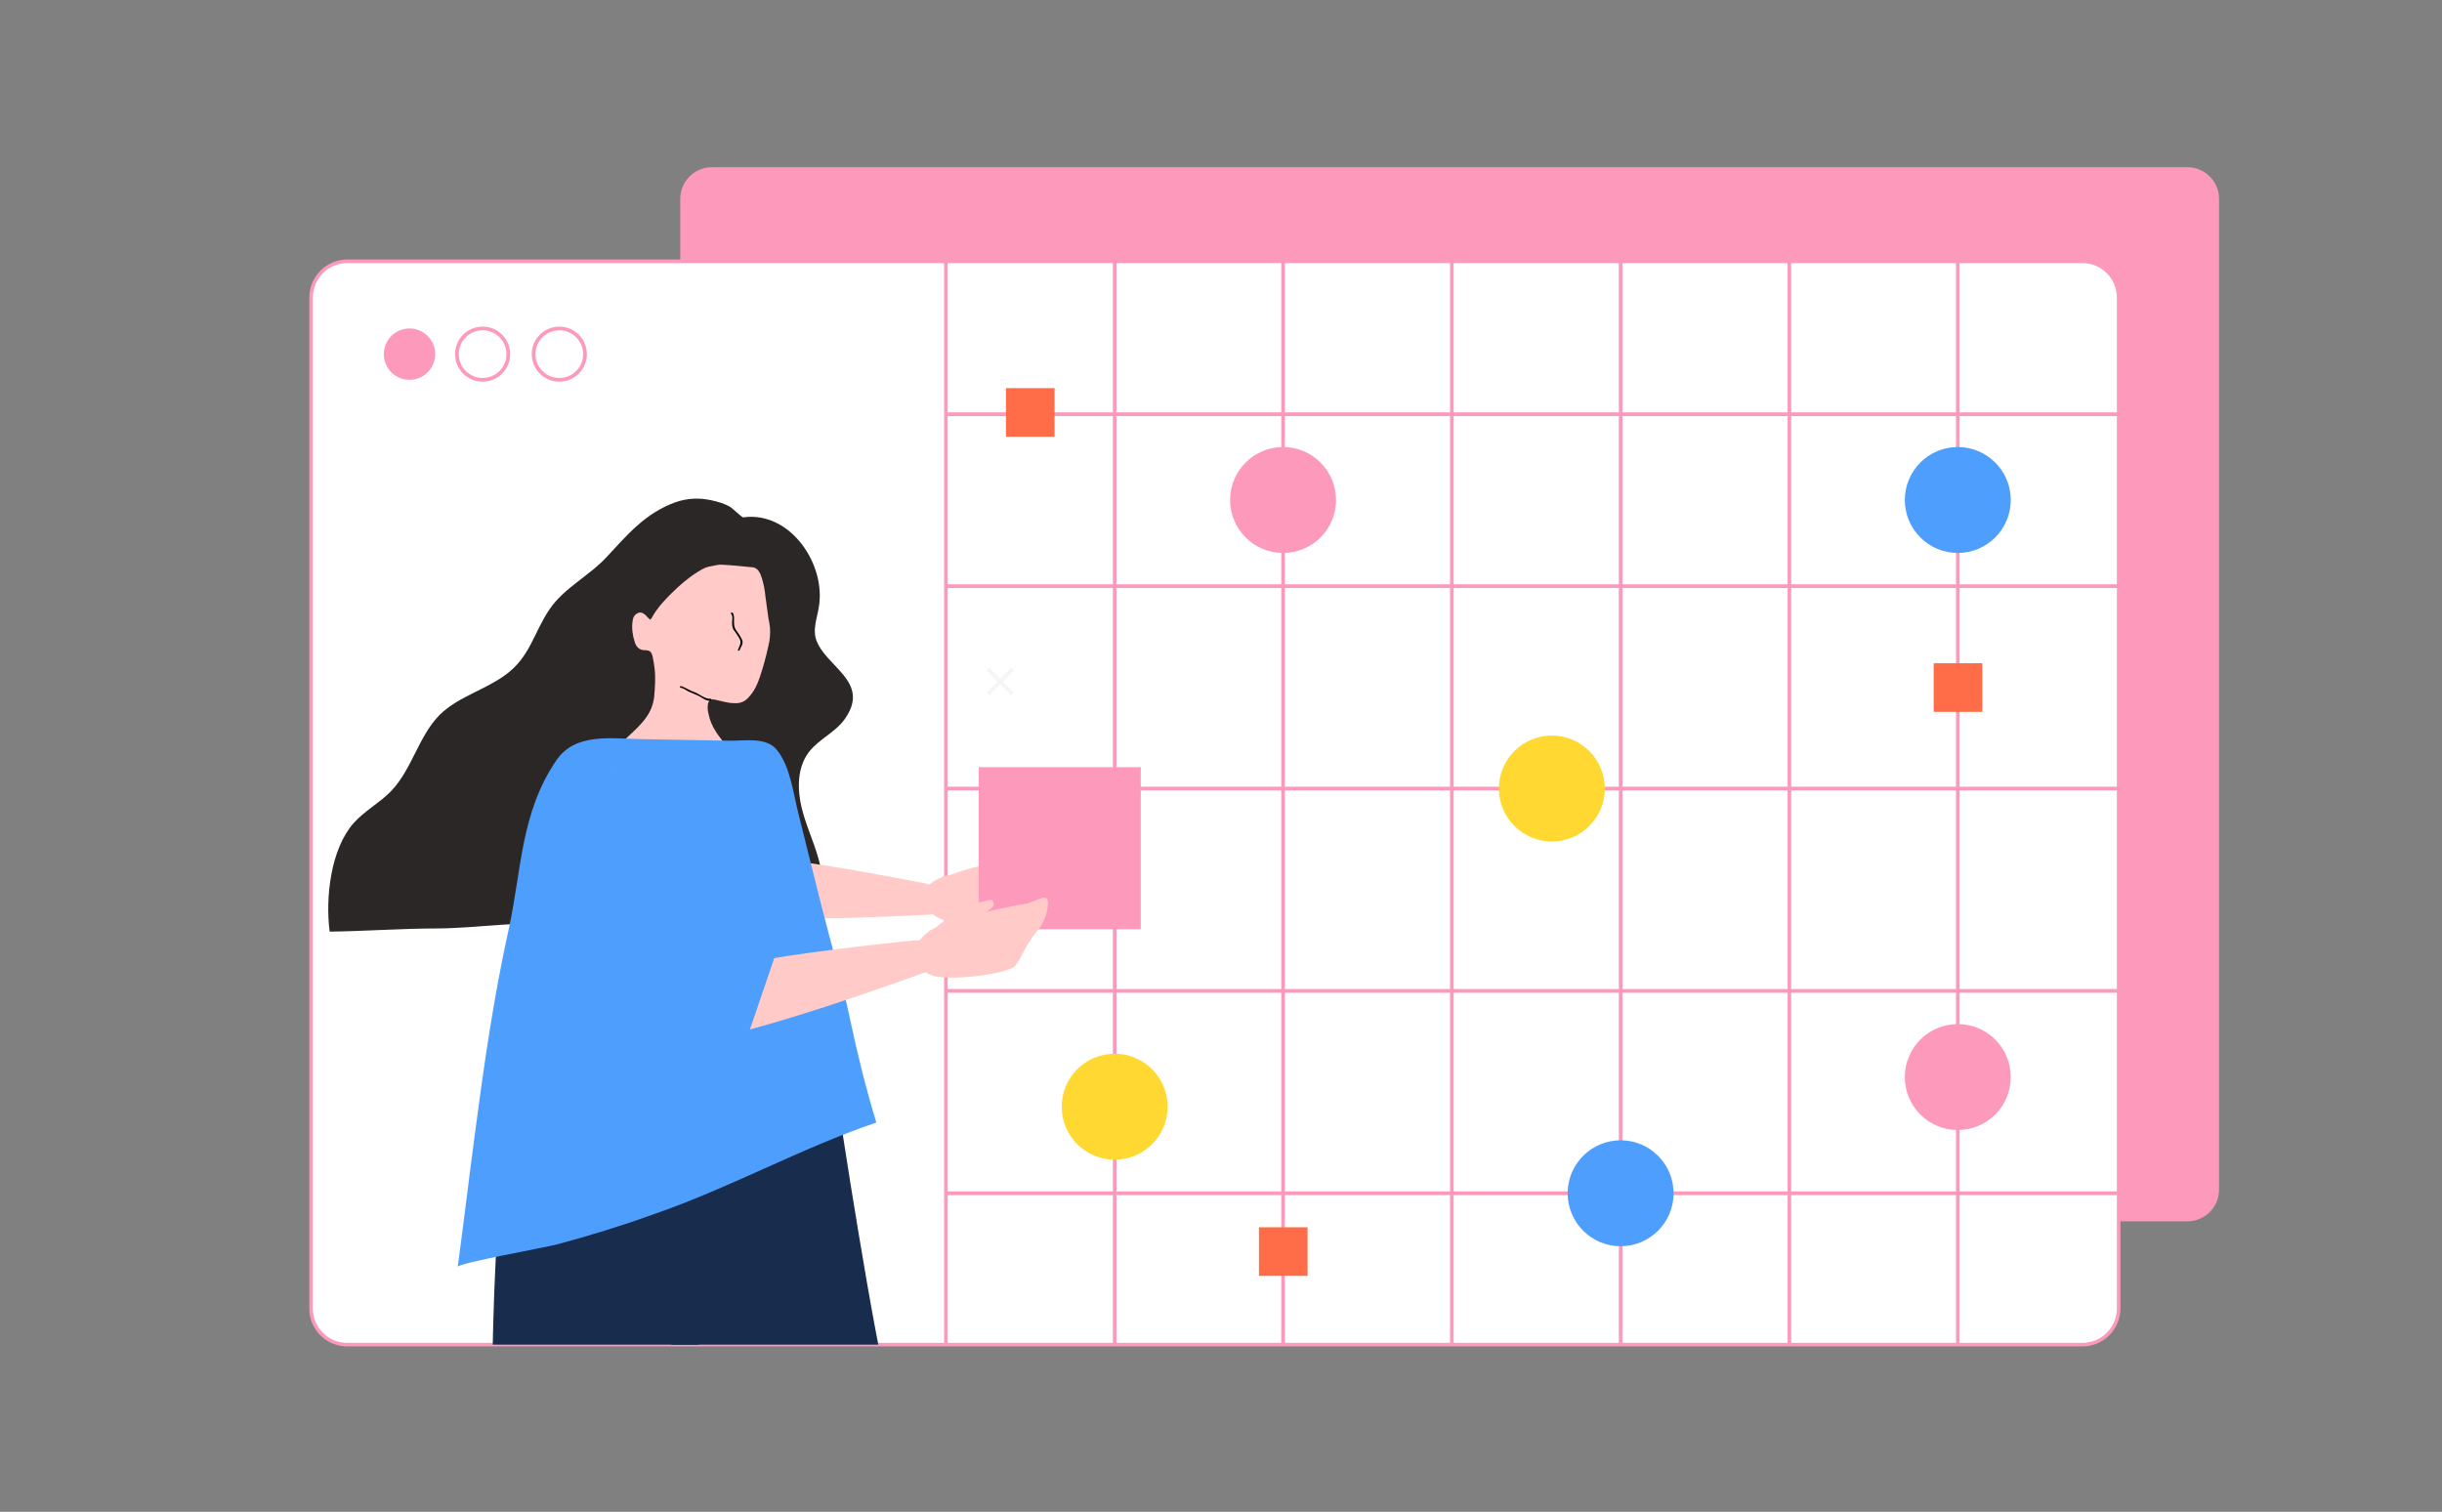 <?xml version="1.0" encoding="utf-8"?>
<!-- Generator: Adobe Illustrator 19.0.0, SVG Export Plug-In . SVG Version: 6.00 Build 0)  -->
<svg version="1.1" id="Layer_1" xmlns="http://www.w3.org/2000/svg" xmlns:xlink="http://www.w3.org/1999/xlink" x="0px" y="0px"
	 viewBox="-170 89.5 617.8 382.5" style="enable-background:new -170 89.5 617.8 382.5;" xml:space="preserve">
<rect x="-170" y="89.5" width="617.8" height="382.5" fill="#808080" stroke="none"/>
<style type="text/css">
	.st0{fill:#FD99BB;}
	.st1{fill:#FFFFFF;stroke:#FD99BB;stroke-width:0.906;stroke-miterlimit:10;}
	.st2{fill:none;stroke:#FD99BB;stroke-width:0.937;stroke-miterlimit:10;}
	.st3{fill:none;stroke:#F6F4F7;stroke-width:0.937;stroke-miterlimit:10;}
	.st4{fill:#FFFFFF;stroke:#FD99BB;stroke-width:0.942;stroke-miterlimit:10;}
	.st5{fill:#FFD832;}
	.st6{fill:#4E9FFD;}
	.st7{fill:#FF6D48;}
	.st8{clip-path:url(#SVGID_2_);}
	.st9{fill:#2B2726;}
	.st10{fill:#FFCAC7;}
	.st11{fill:#020202;}
	.st12{fill:#182D4D;}
</style>
<g>
	<g>
		<path class="st0" d="M2.1,390.5V139.8c0-4.4,3.6-8,8-8h373.3c4.4,0,8,3.6,8,8v250.7c0,4.4-3.6,8-8,8H10.1
			C5.6,398.5,2.1,394.9,2.1,390.5z"/>
		<g>
			<line class="st0" x1="237.1" y1="243.9" x2="231.3" y2="237.8"/>
			<line class="st0" x1="231.3" y1="243.9" x2="237.1" y2="237.8"/>
		</g>
	</g>
	<g>
		<path class="st1" d="M-91.3,420.6V164.8c0-5.1,4.1-9.2,9.2-9.2h438.9c5.1,0,9.2,4.1,9.2,9.2v255.7c0,5.1-4.1,9.2-9.2,9.2H-82.2
			C-87.2,429.7-91.3,425.6-91.3,420.6z"/>
		<g>
			<circle class="st0" cx="-66.4" cy="179.1" r="6.5"/>
			<circle class="st2" cx="-47.9" cy="179.1" r="6.5"/>
			<circle class="st2" cx="-28.5" cy="179.1" r="6.5"/>
		</g>
		<g>
			<line class="st3" x1="86.2" y1="265.1" x2="79.9" y2="258.8"/>
			<line class="st3" x1="79.9" y1="265.1" x2="86.2" y2="258.8"/>
		</g>
	</g>
	<line class="st1" x1="325.3" y1="155.6" x2="325.3" y2="429.7"/>
	<line class="st1" x1="282.7" y1="155.6" x2="282.7" y2="429.7"/>
	<line class="st1" x1="240" y1="155.6" x2="240" y2="429.7"/>
	<line class="st1" x1="197.3" y1="155.6" x2="197.3" y2="429.7"/>
	<line class="st1" x1="154.6" y1="155.6" x2="154.6" y2="429.7"/>
	<line class="st1" x1="112" y1="155.6" x2="112" y2="429.7"/>
	<line class="st1" x1="69.3" y1="155.6" x2="69.3" y2="429.7"/>
	<line class="st4" x1="365.9" y1="237.8" x2="69.3" y2="237.8"/>
	<line class="st4" x1="365.9" y1="194.3" x2="69.3" y2="194.3"/>
	<line class="st4" x1="365.9" y1="289" x2="69.3" y2="289"/>
	<line class="st4" x1="365.9" y1="340.2" x2="69.3" y2="340.2"/>
	<line class="st4" x1="365.9" y1="391.4" x2="69.3" y2="391.4"/>
	<circle class="st5" cx="222.6" cy="289" r="13.4"/>
	<circle class="st5" cx="112" cy="369.5" r="13.4"/>
	<circle class="st0" cx="154.6" cy="216" r="13.4"/>
	<circle class="st0" cx="325.3" cy="362" r="13.4"/>
	<circle class="st6" cx="240" cy="391.4" r="13.4"/>
	<circle class="st6" cx="325.3" cy="216" r="13.4"/>
	<rect x="84.5" y="187.7" class="st7" width="12.3" height="12.3"/>
	<rect x="148.5" y="400" class="st7" width="12.3" height="12.3"/>
	<rect x="319.2" y="257.3" class="st7" width="12.3" height="12.3"/>
	<g>
		<defs>
			<rect id="SVGID_1_" x="-113.6" y="202.7" width="254.4" height="227"/>
		</defs>
		<clipPath id="SVGID_2_">
			<use xlink:href="#SVGID_1_"  style="overflow:visible;"/>
		</clipPath>
		<g class="st8">
			<path class="st9" d="M36.6,245.8c-0.4,1.8-0.7,3.6-0.2,5.3c2.2,7.1,14,10.7,7.4,20.2c-2.3,3.4-6.5,5.1-9.1,8.4
				c-3.4,4.4-3,10.6-1.4,16c1.6,5.3,4.2,10.4,4.7,15.9c0.5,5.5-1.8,11.9-7,13.7c-12-0.8-24.1-0.9-36.1-0.7
				c-7.3,0.1-14.6-0.7-21.9-1.3c-10.7-0.9-21.5,1-32.3,1.1c-9.1,0-18.2,0.7-27.3,0.8c-1.1-8.5,0.2-20.8,6.1-27.5
				c2.8-3.1,6.6-5.1,9.5-8.1c5.3-5.6,6.9-13.9,12.3-19.3c4.6-4.5,11.3-6.2,16.5-10c6.3-4.5,7.2-10.7,11.2-16.6
				c3.7-5.5,10.1-8.5,14.5-13.3c5.3-5.7,9.7-11,17.3-13.8c3.1-1.1,6.2-1.2,9.3-0.5c1.7,0.4,3.2,0.8,4.7,1.7c0.5,0.3,2.9,2.6,3.2,2.6
				c12-1.7,21.2,12.1,19.1,23C37,244.1,36.8,244.9,36.6,245.8z"/>
			<g>
				<g>
					<g>
						<path class="st10" d="M4,320c0,0,9.9,3.6,61.3,0.9c2.2-0.1,6.5-6.4-1.8-8c-49.8-9.7-50.2-6.2-56.4-7.1
							C1.1,304.8-6.9,313.9,4,320z"/>
					</g>
				</g>
				<g>
					<g>
						<g>
							<path class="st10" d="M70.2,311c0,0,7.6-3.3,13.1-2.7c1.7,0.2,1.8-0.1,1.9,1.2c0,1.3-3.5,1.5-6.1,2.4
								C76.5,312.9,68.8,315.6,70.2,311z"/>
						</g>
					</g>
					<g>
						<g>
							<path class="st10" d="M69.1,311.1c0,0,5.6-1,8-0.8c5.3,0.5,11.4,0.7,15.1,1.3c2.2,0.3,5.7-1.1,5.3,0.9
								c-0.3,1.3-1.4,4-4.5,5.9c-3.3,2-5.9,5.6-7.4,6.3c-2.3,1.2-14.5-0.9-18.6-3.2C64.6,320.3,59.7,314.6,69.1,311.1z"/>
						</g>
					</g>
				</g>
			</g>
			<rect x="77.6" y="283.6" class="st0" width="41" height="41"/>
			<g>
				<g>
					<g>
						<path class="st10" d="M-5.5,246.3c-0.5-0.4-0.8-0.8-1.2-1.2c-0.6-0.5-1.3-0.9-2.1-0.4c-0.6,0.3-1,0.9-1.1,1.6
							c-0.2,1-0.2,2-0.1,3c0.1,0.9,0.3,1.8,0.6,2.7c0.4,1.3,1.3,2,2.5,2c1.3,0,1.7,0.4,2,1.6c0.2,1,0.4,2,0.5,3
							c0.3,2.4,0.1,4.8-0.1,7.2c-0.6,5.3-4.5,7.9-8.2,11.6c8.9,1.4,17.9,1.9,26.9,1.3c-2.3-2.9-4.3-5.1-5-8.8
							c-0.2-0.8-0.2-1.5-0.1-2.3c0.2-0.9,0.8-1.3,1.7-1.1c0.9,0.2,1.7,0.4,2.6,0.6c0.8,0.2,1.6,0.3,2.4,0.3c1.5,0.1,2.7-0.4,3.7-1.6
							c1.3-1.4,2.1-3.1,2.7-4.9c0.9-2.6,1.6-5.3,2.2-8c0.4-1.5,0.5-3.1,0.4-4.6c-0.1-0.8-0.2-1.6-0.4-2.4c-0.2-1.7-0.5-3.4-0.7-5.1
							c-0.2-1.9-0.5-3.9-1.2-5.7c-0.1-0.4-0.3-0.7-0.5-1c-0.4-0.7-1.1-1.1-1.9-1.1c-2.3-0.2-4.7-0.5-7-0.6c-0.8-0.1-1.6,0-2.4,0.2
							c-2.2,0.4-2.2,0.4-4.2,1.6c-2.4,1.5-4.5,3.3-6.5,5.3c-1.4,1.4-2.8,2.8-3.9,4.4c-0.4,0.5-0.7,1.1-1.1,1.7
							C-5,245.8-5.3,246-5.5,246.3z"/>
					</g>
				</g>
				<path class="st11" d="M2.3,263.1c0.5,0.1,0.9,0.4,1.4,0.6c0.7,0.4,1.4,0.7,2.2,1c1.2,0.5,2.5,1.7,3.9,1.6c0.3,0,0.3,0.4,0,0.5
					c-1.3,0.1-2.2-0.9-3.4-1.4c-0.7-0.3-1.4-0.6-2.1-0.9c-0.7-0.3-1.3-0.9-2.1-1C1.9,263.4,2,263,2.3,263.1z"/>
				<path class="st11" d="M15.3,244.5c0.4,0.4,0.4,1,0.4,1.6c0,1-0.1,1.9,0.5,2.8c0.6,0.8,1.2,1.7,1.6,2.6c0.3,0.9-0.4,1.7-0.7,2.5
					c-0.1,0.3-0.5,0.1-0.4-0.1c0.2-0.4,0.3-0.8,0.5-1.2c0.3-0.8,0.1-1.4-0.4-2.1c-0.4-0.7-0.9-1.3-1.3-1.9c-0.2-0.5-0.3-1-0.3-1.5
					c0-0.7,0.3-1.7-0.2-2.3C14.8,244.6,15.1,244.3,15.3,244.5z"/>
			</g>
			<g>
				<path class="st12" d="M27.2,592.8C15.7,509.7-8.2,428.7-4.2,344.2c8.5,0.3,16.9,0.5,25.4,0.8c3.9,0.1,12.2-3,15.6-0.4
					c4,3.1,3.7,13.6,4.5,19.3c2.5,16.9,5.2,33.7,8.1,50.5c5.4,31.1,12.5,61.3,17.4,92.4c4.6,28.9,10.1,57.5,16.3,85.9H27.2z"/>
				<path class="st12" d="M-44.5,580.9c2.2-83.9-8.2-167.7,9.5-250.4c8.3,1.6,16.6,3.3,24.9,4.9c3.9,0.8,12.5-0.9,15.5,2.2
					c3.5,3.7,1.4,14,1.3,19.8c-0.3,17.1-0.4,34.1-0.3,51.1c0.2,31.6,2.3,62.5,2.2,94c-0.1,29.2,0.5,58.4,2,87.4L-44.5,580.9z"/>
				<path class="st6" d="M-49.9,376.7c2.3-17.5,4.8-35,8.6-52.1c3.3-15.1,3-29.5,12.1-42.8c4.8-7,14-5.4,21.4-5.3
					c7.4,0.1,14.7,0.3,22.1,0.4c3.9,0.1,9.6-1.1,12.3,2.4c3.4,4.3,4.1,11,5.4,16.1c1.9,7.7,3.9,15.5,5.8,23.2
					c2.4,9.5,5.2,18.9,7.2,28.5c1.9,9,4,17.5,6.7,26.4c-19.4,6.6-37.1,16.6-56.6,23.3c-8,2.9-16.2,5.4-24.4,7.6
					c-2.3,0.6-24.8,4.7-24.9,5.6C-52.7,399-51.4,387.9-49.9,376.7z"/>
				<g>
					<g>
						<g>
							<path class="st10" d="M66.4,324.4c0,0,6.8-5.8,12.7-6.9c1.8-0.4,1.9-0.7,2.3,0.6c0.4,1.3-3.1,2.6-5.5,4.4
								C73.5,324.4,66.5,329.6,66.4,324.4z"/>
						</g>
					</g>
					<g>
						<g>
							<g>
								<path class="st10" d="M-29.2,294.4c-5,4.3,0.1,10.5,2.4,15.4c2.9,6.2,6,12.3,9.2,18.3c4.1,7.8,8.7,15.5,12.6,23.4
									c1.3,2.6,11.9,4.3,15.4-3.7c0.8-1.8-1.7-6.5-2.2-8.1c-1.9-5.7-4-11.3-6.1-16.9c-4.4-11.8-8-25.6-14.5-36.2
									c-0.7-1.1-1.4-2.2-2-3.3c-4.7,3.5-9.4,7.1-14.2,10.6C-28.8,294.1-29,294.2-29.2,294.4z"/>
							</g>
						</g>
						<g>
							<g>
								<path class="st10" d="M1.2,353.7c0,0,11.4,0.5,63.7-18.5c2.2-0.8,4.7-8.7-4.4-7.7C5.9,333.2,6.6,337-0.1,338
									C-6.7,339-12.1,350.9,1.2,353.7z"/>
							</g>
						</g>
						<g>
							<g>
								<g>
									<path class="st10" d="M65.3,324.9c0,0,5.5-2.8,8-3.3c5.7-1.2,12-2.9,16-3.4c2.4-0.4,5.6-2.9,5.8-0.7
										c0.1,1.4-0.2,4.6-2.7,7.5c-2.7,3.2-4.4,7.6-5.6,8.9c-2,2-15.3,3.7-20.3,2.6C63.6,335.8,56.7,331.5,65.3,324.9z"/>
								</g>
							</g>
						</g>
					</g>
				</g>
				<path class="st6" d="M13.4,321.2c4.3,2.6,9.1,3.9,14.9,3.6C22,343,16.2,361.4,8.9,379.1c-10.6-23.2-27.1-42.8-36.8-66.7
					c-2.8-6.9-5.1-14.7-2.8-21.7c3.9-11.6,15.8-11.3,21.3-2.4c4.9,8,8.6,18,14.3,25.2C7.6,316.8,10.3,319.4,13.4,321.2z"/>
			</g>
		</g>
	</g>
</g>
</svg>

